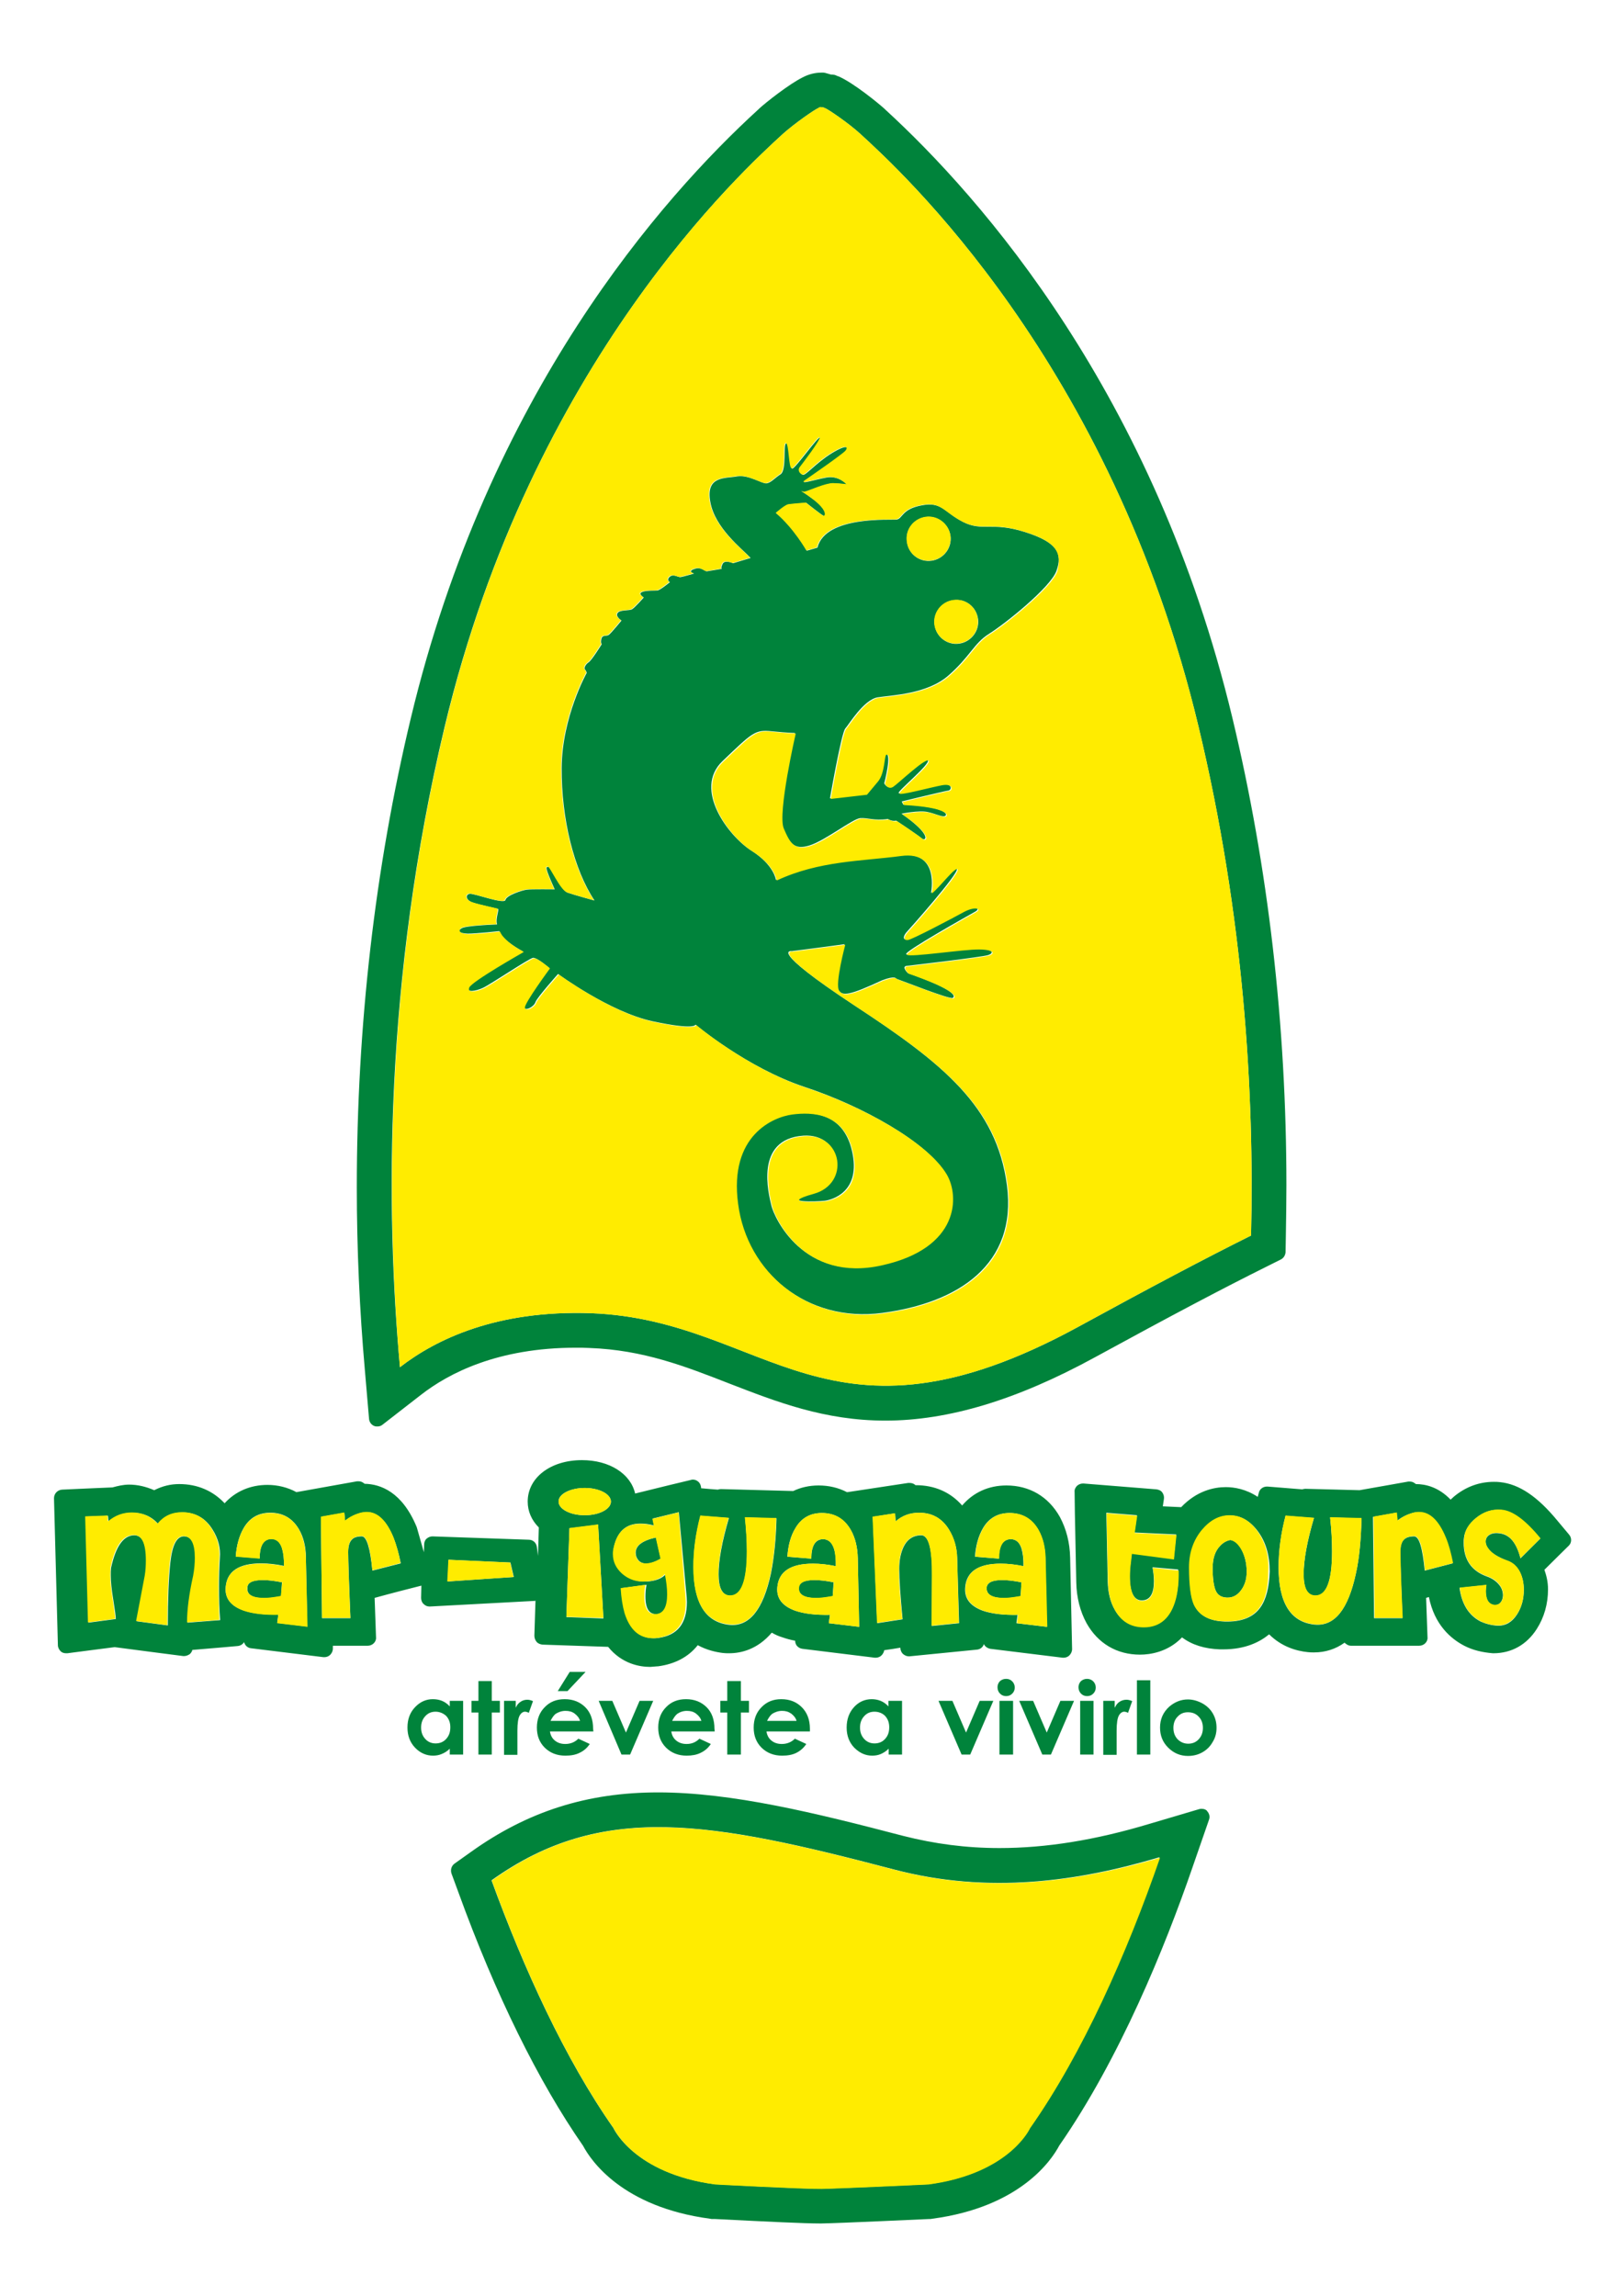 <?xml version="1.0" encoding="utf-8"?>
<!-- Generator: Adobe Illustrator 24.1.0, SVG Export Plug-In . SVG Version: 6.00 Build 0)  -->
<svg version="1.1" id="Capa_1" xmlns="http://www.w3.org/2000/svg" xmlns:xlink="http://www.w3.org/1999/xlink" x="0px" y="0px"
	 viewBox="0 0 583.5 825.1" style="enable-background:new 0 0 583.5 825.1;" xml:space="preserve">
<style type="text/css">
	.st0{fill:#00833B;}
	.st1{fill:#FFEC00;}
</style>
<path class="st0" d="M151.4,569.8l-0.1,4.4c0,0.8,0.3,1.7,0.9,2.2c0.6,0.6,1.3,0.9,2.1,0.9c0.1,0,0.1,0,0.2,0l37.3-2
	c0.2,0,0.4,0,0.6-0.1l-0.4,12.6c0,0.8,0.3,1.6,0.8,2.2c0.5,0.6,1.3,0.9,2.1,1l23.6,0.8c5,6.2,11.5,7.2,15,7.2c0.1,0,0.1,0,0.2,0
	l2.5-0.2c0.1,0,0.1,0,0.2,0c6.1-0.8,11-3.4,14.3-7.6c3.3,1.8,6.6,2.5,9,2.8c0.8,0.1,1.5,0.1,2.3,0.1c4.3,0,10.2-1.4,15.3-7.4
	c1.2,0.7,2.5,1.3,3.9,1.7c1.4,0.5,2.9,0.9,4.5,1.2c0,0.6,0.2,1.3,0.6,1.8c0.5,0.6,1.2,1,2,1.1l26,3.2c0.1,0,0.2,0,0.4,0
	c0.7,0,1.5-0.3,2-0.8c0.5-0.5,0.9-1.2,1-1.9c2.1-0.3,4.2-0.6,5.8-0.9c0,0.1,0,0.1,0,0.1c0,0.8,0.4,1.7,1,2.2c0.6,0.5,1.3,0.8,2,0.8
	c0.1,0,0.2,0,0.3,0l24.2-2.4c1.2-0.1,2.2-0.9,2.5-2c0.4,0.9,1.3,1.5,2.3,1.7l26,3.2c0.1,0,0.2,0,0.4,0c0.7,0,1.5-0.3,2-0.8
	c0.6-0.6,1-1.4,1-2.3l-0.7-32.8c-0.1-5.5-1.4-10.4-3.7-14.7c-4.1-7.3-10.9-11.3-19.2-11.3c-6.4,0-11.9,2.5-15.9,7.2
	c-4.2-4.8-9.9-7.3-16.7-7.3c0,0-0.1,0-0.1,0c-0.1-0.1-0.1-0.1-0.2-0.2c-0.5-0.4-1.2-0.6-1.9-0.6c-0.2,0-0.3,0-0.5,0l-21.8,3.3
	c-0.1,0-0.1,0-0.2,0c-3.1-1.6-6.5-2.4-10.2-2.4c-3.3,0-6.4,0.7-9.1,2c0,0-26-0.7-26-0.7c-0.4,0-0.7,0.1-1.1,0.2
	c-1.6-0.1-3.8-0.3-6-0.5l0-0.3c-0.1-0.9-0.5-1.7-1.2-2.2c-0.5-0.4-1.1-0.6-1.7-0.6c-0.2,0-0.5,0-0.7,0.1l-7.9,1.9l-12.2,3
	c-1.6-7.1-9.2-12-19.1-12c-11.3,0-19.5,6.3-19.5,14.9c0,3.5,1.4,6.7,4,9.3l-0.3,10.2l-0.4-3.2c-0.2-1.5-1.4-2.6-2.9-2.6
	c0,0-34.6-1.2-34.6-1.2c-0.8,0-1.5,0.3-2.1,0.8c-0.6,0.5-0.9,1.3-0.9,2.1l-0.1,2.8l-2.5-8.8c0-0.1-0.1-0.2-0.1-0.3
	c-5.2-12.6-13-15.4-18.7-15.5c-0.1-0.1-0.2-0.2-0.4-0.3c-0.5-0.4-1.1-0.6-1.8-0.6c-0.2,0-0.4,0-0.5,0c0,0-21.7,3.9-21.8,3.9
	c-3.1-1.7-6.7-2.6-10.4-2.6c-6.1,0-11.5,2.3-15.4,6.6c-4.2-4.5-9.8-6.9-16.3-6.9c-3.1,0-6,0.7-9,2.2c-3-1.3-6-2-9-2
	c-2.2,0-4.1,0.5-6,1c-3,0.1-18.1,0.8-18.1,0.8c-1.6,0.1-2.9,1.4-2.9,3.1l1.4,52.8c0,0.8,0.4,1.6,1,2.2c0.5,0.5,1.2,0.7,2,0.7
	c0.1,0,0.3,0,0.4,0c1.6-0.2,14.5-1.9,17-2.2c3.6,0.5,24.6,3.2,24.6,3.2c0.1,0,0.3,0,0.4,0c0.7,0,1.4-0.3,2-0.7
	c0.4-0.4,0.8-0.9,0.9-1.5c5.2-0.4,16.3-1.4,16.3-1.4c1-0.1,1.8-0.6,2.3-1.4c0.3,1.2,1.3,2.1,2.5,2.2l26,3.2c0.1,0,0.2,0,0.4,0
	c0.7,0,1.5-0.3,2-0.8c0.6-0.6,1-1.4,1-2.3l0-1h12.5c0.8,0,1.6-0.3,2.2-0.9c0.6-0.6,0.9-1.4,0.8-2.2c0,0-0.3-8.8-0.5-14.1
	C138.9,573,148.9,570.4,151.4,569.8z M346.8,570.3c0.5-5.6,4.8-8.4,12.7-8.4c2.6,0,5.3,0.3,8.2,0.9c0.1-2.6-0.2-4.7-0.7-6.4
	c-0.7-2.2-2-3.3-3.9-3.3c-2.8,0.1-4.2,2.4-4.2,7l-8.6-0.7c0.3-4.1,1.3-7.5,2.8-10.1c2.1-3.7,5.3-5.6,9.6-5.6c4.6,0,8.1,2.1,10.4,6.1
	c1.6,2.8,2.4,6.2,2.5,10.1l0.5,24.7l-10.9-1.3l0.4-3c-5.1,0.1-9.3-0.4-12.5-1.5C348.5,577.1,346.4,574.3,346.8,570.3z M321.6,543.8
	l0.2,2.9c2.4-2.1,5.2-3.1,8.4-3.1c4.7,0,8.3,2,10.8,6.1c1.8,3,2.8,6.4,2.9,10c0.1,3.2,0.3,11.1,0.7,23.6l-9.8,1l0.1-18
	c0.1-9.8-1.3-14.7-4-14.6c-3.1,0.1-5.3,1.7-6.6,5c-0.8,2-1.2,4.3-1.2,7.1c0,3.7,0.4,9.8,1.2,18.1l-9.1,1.4l-1.6-38.2L321.6,543.8z
	 M279.3,570.3c0.5-5.6,4.8-8.4,12.8-8.4c2.6,0,5.3,0.3,8.2,0.9c0.1-2.6-0.1-4.7-0.7-6.4c-0.7-2.2-2.1-3.3-3.9-3.3
	c-2.8,0.1-4.2,2.4-4.2,7l-8.6-0.7c0.3-4.1,1.2-7.5,2.8-10.1c2.1-3.7,5.3-5.6,9.6-5.6c4.6,0,8.1,2.1,10.4,6.1
	c1.6,2.8,2.4,6.2,2.5,10.1l0.5,24.7l-10.9-1.3l0.4-3c-5.1,0.1-9.3-0.4-12.5-1.5C281,577.1,278.9,574.3,279.3,570.3z M251.7,544.7
	l10.2,0.8c-2.5,8.5-3.7,15.2-3.7,20.2c0,5.1,1.4,7.6,4.1,7.7c4.1,0.1,6.1-5.2,6.1-15.9c0-3.7-0.3-7.8-0.7-12.2l11.3,0.3
	c-0.2,7.7-0.9,14.3-2,19.8c-2.8,13.1-7.8,19.2-14.9,18.5c-8.6-0.9-12.9-7.8-12.9-20.6C249.1,557.3,250,551.2,251.7,544.7z
	 M203.5,581.1l1.1-31.9l10.3-1.3l1.9,33.7L203.5,581.1z M220.4,556.9c1.1-6.3,4.3-9.4,9.7-9.4c1.6,0,3.2,0.2,4.9,0.7l-0.5-2.5
	l9.4-2.3l2.7,29.2c0.1,1.1,0.2,2.1,0.2,3.1c0,7.7-3.4,12-10.3,12.9c-0.6,0.1-1.1,0.1-1.6,0.1c-4.8,0-8.2-3-10.1-9
	c-0.8-2.5-1.3-5.5-1.4-9l8.9-1.2c-0.3,1.4-0.4,2.8-0.4,4.2c0,4.6,1.5,6.6,4.4,6.3c2.5-0.3,3.8-2.7,3.8-7.1c0-2.2-0.3-4.6-0.8-7.1
	l0-0.2c-1.4,1.6-3.6,2.5-6.7,2.7c-3.4,0.2-6.3-0.7-8.7-2.8c-2.2-2-3.3-4.4-3.3-7.1C220.3,557.9,220.4,557.4,220.4,556.9z
	 M210.1,534.7c5.2,0,9.4,2.2,9.4,4.9c0,2.7-4.2,4.9-9.4,4.9c-5.2,0-9.4-2.2-9.4-4.9C200.6,536.9,204.9,534.7,210.1,534.7z
	 M161.2,560.5l22.2,1l1.2,5.2l-23.7,1.6L161.2,560.5z M67.4,583.1c0-4.4,0.7-10,2.2-16.8c0.4-2.2,0.6-4.3,0.6-6.4
	c0-5.2-1.4-7.8-4.1-7.8c-2.6,0-4.2,3.1-4.9,9.4c-0.6,5.7-0.9,13.2-0.9,22.6l-11.2-1.5l3.1-16.3c0.3-1.8,0.4-3.7,0.4-5.5
	c0-6.1-1.5-9.1-4.4-9.1c-3.9,0.1-6.6,4-8.3,11.7c-0.1,0.9-0.1,1.8-0.1,2.7c0,2.3,0.3,5.2,0.9,8.8c0.6,3.7,0.9,6,0.9,6.9l-9.8,1.3
	l-1-38.1l8-0.3l0.2,2.1c2.4-2.2,5.3-3.2,8.6-3.2c3.7,0,6.8,1.3,9.2,4c2.2-2.8,5.1-4.1,8.8-4.1c4.7,0,8.3,2.1,10.8,6.2
	c2,3.2,2.9,6.6,2.6,10.1c-0.2,3.2-0.3,6.6-0.3,10.3c0,4.3,0.1,8.3,0.4,12.1L67.4,583.1z M99.6,583.2l0.4-3
	c-5.1,0.1-9.3-0.4-12.5-1.5c-4.7-1.6-6.8-4.5-6.4-8.5c0.5-5.6,4.8-8.4,12.7-8.4c2.6,0,5.3,0.3,8.2,0.9c0.1-2.6-0.2-4.7-0.7-6.4
	c-0.7-2.2-2-3.3-3.8-3.3c-2.8,0.1-4.2,2.4-4.2,7l-8.6-0.7c0.3-4.1,1.3-7.5,2.8-10.1c2.1-3.7,5.3-5.6,9.6-5.6c4.7,0,8.1,2.1,10.4,6.1
	c1.6,2.8,2.4,6.2,2.4,10.1l0.5,24.7L99.6,583.2z M133.8,564.4c-0.8-8.2-2.1-12.3-3.8-12.3c-1.7,0-3,0.4-3.7,1.3
	c-0.8,0.9-1.2,2.4-1.2,4.4c0,2.9,0.3,10.9,0.8,23.7h-10.2l-0.4-36.4l8.4-1.5l0.3,2.9c1.5-1.3,3.4-2.2,5.5-2.8
	c0.8-0.2,1.5-0.3,2.3-0.3c3.9,0,7.1,3.1,9.6,9.2c1,2.6,1.9,5.7,2.6,9.2L133.8,564.4z M228.6,559.3c-0.1-0.4-0.2-0.9-0.2-1.3
	c0-2.6,2.4-4.4,7.3-5.5l1.7,7.6c-2,1.2-3.7,1.8-5.3,1.8C230.3,561.8,229.2,560.9,228.6,559.3z M94.4,567.8c2.1,0,4.3,0.3,6.9,0.8
	l-0.3,5c-2.2,0.4-4.2,0.7-6,0.7c-4.2,0-6.3-1.2-6.1-3.6C88.8,568.7,90.7,567.8,94.4,567.8z M168.1,335.5c3.1,0,11.3-0.9,11.3-0.9
	s0.6,3,8.5,7.3c0,0-18.9,10.7-19.6,12.8c-0.8,2.1,2.6,1.5,5.2,0.3c2.5-1.1,16.6-10.6,18-10.8c1.4-0.2,5.8,3.6,5.8,3.6
	s-9.2,12.5-9,14.1c0.2,1.6,3.5,0,4.1-1.8c0.6-1.7,8.1-10.1,8.1-10.1s18.6,13.7,34,17c15.4,3.3,15.4,1.2,15.4,1.2
	s18.4,15.5,39.2,22.4c20.9,6.9,44.1,19.9,50.8,31.3c4.5,7.7,4.7,26.4-23.3,32.6c-28.1,6.3-38.4-17.1-39.4-21.1
	c-1-4.2-6.3-24.1,11.5-25.3c13.9-0.9,16.4,17.1,3.4,20.7c-13,3.6,1.7,3,4.2,2.7c2.5-0.3,13.3-3.1,9.8-18
	c-3.2-13.9-14.7-14.1-21.7-13.2c-6.9,0.9-22.8,7.5-19.5,32.1c3.2,24.7,25,43,52.1,39.4c27.2-3.6,48.5-17.3,44.8-45.8
	c-3.7-28.4-23.1-43.9-54.8-64.7c-31.7-20.9-22.5-19.5-22.5-19.5s13.3-1.7,18.9-2.5c0,0-3.8,14.2-2.2,16.5c1.6,2.3,4.2,1.8,15.7-3.5
	c4.9-1.9,5.1-0.6,5.1-0.6c2.1,0.7,19.2,7.5,20.3,6.9c1.1-0.6,0.8-3-16.1-8.9c0,0-2.4-2.3-0.5-2.6c1.8-0.2,27.4-3.2,29.4-3.9
	c2-0.7,2-2.1-3.5-2.2c-5.6-0.1-25,2.9-26,1.9c-0.9-0.9,22.5-14,24.8-15.3c2.3-1.3-0.5-2.2-4.5,0c-4,2.2-18.4,9.8-20,10
	c-1.6,0.2-1.4-1.2-0.2-2.6c1.3-1.4,18.8-21.1,18.1-22.7c-0.6-1.5-6.3,6.2-9.3,8.6c0,0,3.3-15.4-11-13.5c-14.3,1.9-29.5,1.7-44.7,8.8
	c0,0-0.7-5.4-8.8-10.5c-8.1-5.1-21.1-22-10.4-32.2c10.7-10.2,11.6-11.4,17.8-10.7c6.2,0.6,8.2,0.6,8.2,0.6s-6.6,28.7-4.3,34.1
	c2.3,5.4,3.9,8.1,9.6,6.3c5.7-1.8,15.5-9.6,18.2-9.8c2.6-0.2,5,1,9.9,0.3c1.6,1,3,0.6,3,0.6s7.7,5.1,9.2,6.4
	c1.6,1.2,3.7-1.3-7.3-8.9c0,0,6.4-1.3,9.4-0.6c2.9,0.6,5.4,2,6.3,1.4c1-0.5,0.2-3.3-15.1-4.1c-0.5-1.1-0.5-1.1-0.5-1.1
	s15.3-3.7,16.7-3.9c1.4-0.2,1.6-2.9-2.6-2.1c-4.2,0.8-14.5,3.6-15.2,3c-0.7-0.5,11.3-10.3,10.5-11.8c-0.8-1.5-10.8,8-12.7,9.3
	c-1.9,1.3-3-1-3-1s2.9-11,0.5-10.5c-0.8,0.1-0.5,6.6-3,9.6c-2.5,3-4,4.8-4,4.8l-13,1.5c0,0,4.1-23.5,5.5-25.1
	c1.4-1.6,6.6-10.3,11.6-11.2c5-0.8,17.7-1.1,25.4-7.8c7.8-6.8,9.2-11.6,14.6-15c5.5-3.4,22.2-16.7,24.3-22.7
	c2.1-6,0.7-10.1-11.3-13.9c-12-3.8-15.2-0.1-22.2-3.6c-7-3.6-7.7-7.4-14.9-6c-7.2,1.3-6.9,4.8-9,5.1c-2,0.3-25.6-1.5-28.5,10.1
	l-3.8,1.1c0,0-4.5-8-11-13.5c0,0,3.3-2.9,4.5-3.1c1.2-0.2,6.3-0.6,6.3-0.6s5.5,4.4,6.3,4.7c0.8,0.3,1.6-2-4.1-6.2
	c-5.7-4.2-4-2.1-2.4-2.5c1.6-0.4,7.2-3,10-3c2.9,0.1,4.8,0.4,4.8,0.4s-2.9-3.3-7.3-2.5c-4.4,0.8-9.5,2.5-7.8,1.2
	c1.7-1.2,13.9-9.6,14.8-10.8c0.9-1.1,0.7-2.7-5.2,0.9c-5.8,3.6-9.4,8.2-10.4,7.7c-1.1-0.5-1.6-1.7-0.9-2.6c0.7-0.9,7.7-10,7.2-10.8
	c-0.5-0.8-8.8,11-10,11.2c-1.2,0.2-1-9.3-2.2-9.1c-1.2,0.1,0.2,9.6-2,11.1c-2.3,1.5-3.5,3.1-5.1,3.3c-1.6,0.2-6.4-3.2-10.6-2.5
	c-4.2,0.8-11.3-0.3-9.6,9.1c1.6,9.4,11.4,16.9,14.5,20.2l-6.3,1.9c0,0-3.1-1.4-3.8,0.3c-0.8,1.7-0.2,1.7-0.2,1.7s-4.6,0.8-5.4,0.9
	c-0.8,0.1-2.1-1.8-4.6-0.8c-2.6,0.9,0,1.6,0,1.6s-4.1,1.2-4.9,1.3c-0.8,0.1-2.6-1.3-3.9-0.1c-1.3,1.2,0.1,1.9,0.1,1.9
	s-3.5,2.9-4.5,3c-1,0.1-4.3-0.1-5.6,0.6c-1.4,0.6,0.7,1.9,0.7,1.9s-3.2,3.7-4.3,4.3c-1.2,0.5-4.3,0.1-5.1,1.3
	c-0.9,1.2,1.4,2.7,1.4,2.7s-3.6,4.4-4.5,5.1c-0.9,0.7-2.3-0.1-2.7,1.4c-0.4,1.5,0.1,2,0.1,2s-3.6,5.8-4.7,6.5
	c-1.1,0.7-1.8,2.1-1.3,2.6c0.5,0.6,0.6,1.2,0.6,1.2s-8.9,15.9-9,34.2c-0.1,18.2,4.4,36.5,11.8,47.6c0,0-7-1.9-9.6-2.8
	c-2.6-0.9-6.2-9.4-7-9.3c-0.8,0.1-1.5-0.4,2.3,8.1c0,0-8.4-0.1-10,0.1c-1.6,0.2-7.3,2-7.7,3.7c-0.4,1.7-11.2-2.4-12.8-2.2
	c-1.6,0.2-1.6,2.2,1,3.1c2.6,0.9,8.5,2.1,9.1,2.3c0.6,0.1-1,3.6-0.3,5.6c0,0-12,0.4-12.9,1.5C164.2,334.5,165,335.4,168.1,335.5z
	 M351.4,222.4c0.6,4.3-2.5,8.3-6.8,8.9c-4.3,0.6-8.3-2.5-8.8-6.8c-0.6-4.3,2.5-8.3,6.8-8.8C346.9,215,350.8,218.1,351.4,222.4z
	 M332.6,185.8c4.3-0.6,8.3,2.5,8.9,6.8c0.6,4.3-2.5,8.3-6.8,8.9c-4.3,0.6-8.3-2.4-8.8-6.8C325.2,190.3,328.3,186.4,332.6,185.8z
	 M287,570.6c0.1-1.9,2-2.8,5.6-2.8c2.1,0,4.4,0.3,6.9,0.8l-0.3,5c-2.2,0.4-4.2,0.7-6,0.7C288.9,574.2,286.9,573,287,570.6z
	 M132.6,509.9c0.1,1.1,0.8,2.1,1.8,2.5c0.4,0.2,0.8,0.2,1.2,0.2c0.7,0,1.3-0.2,1.8-0.6l13.9-10.8c9.9-7.7,27.5-16.9,55.6-16.9
	c1.6,0,3.3,0,4.9,0.1c19.4,0.7,34.4,6.6,50.3,12.8c16.8,6.5,34.1,13.3,56,13.3c22.6,0,47.2-7.4,75.2-22.7c28-15.3,47-25.3,61.7-32.6
	l5.2-2.6c1-0.5,1.6-1.5,1.7-2.6l0.1-5.8c0.1-6.3,0.2-12.4,0.2-18.3c0-57.5-6.5-114-19.4-167.9C414.9,141.6,352.6,71,318,39.3
	c0,0-0.3-0.3-0.3-0.3c-2-1.8-11-9.2-16.3-11.5c-0.1-0.1-0.3-0.1-0.4-0.1c-0.1-0.1-0.3-0.2-0.4-0.2c-0.2-0.1-0.5-0.2-0.7-0.3l-0.2,0
	c-0.3-0.1-0.5-0.1-0.8-0.1c-0.1,0-0.2,0-0.3,0c-1.1-0.3-2.1-0.6-2.1-0.6c-0.2,0-0.4-0.1-0.6-0.1c-0.3,0-0.5,0-0.8,0
	c-2.3,0-4.6,0.6-6.7,1.7c-5,2.5-13.2,9-15.6,11.2l-0.3,0.3C237.8,71,175.5,141.5,147.6,258.1c-12.9,53.9-19.4,110.6-19.4,168.6
	c0,22.1,1,44.2,2.9,65.7L132.6,509.9z M159.8,261C191.2,129.8,267.5,60.8,281.2,48.2c4.1-3.7,11.7-9,12.9-9.4c0,0,0.3-0.4,1-0.3
	c0.6,0,1.2,0.3,1.2,0.3c1.2,0.4,8.8,5.6,12.9,9.4c13.7,12.6,90,81.6,121.4,212.8c16.4,68.4,20.1,131.8,18.9,183
	c-16.3,8.1-36.5,18.8-62.1,32.8c-90.2,49.2-111.7-2.5-175-4.9c-34-1.2-55.8,9.4-68.7,19.4C138.6,435.1,137.9,352.6,159.8,261z
	 M354.5,570.6c0.1-1.9,2-2.8,5.6-2.8c2,0,4.4,0.3,6.9,0.8l-0.3,5c-2.2,0.4-4.2,0.7-6,0.7C356.4,574.2,354.4,573,354.5,570.6z
	 M563.8,551.5l-4.1-4.9c-7.3-8.9-13.9-13.3-20.8-14c-0.7-0.1-1.5-0.1-2.2-0.1c-5.2,0-10.1,1.8-14.3,5.3c-0.4,0.4-0.8,0.7-1.2,1.1
	c-4.3-4.5-9-5.6-12.5-5.6c-0.1-0.1-0.2-0.2-0.4-0.3c-0.5-0.4-1.1-0.6-1.8-0.6c-0.2,0-0.4,0-0.5,0l-7.3,1.3l-10.2,1.8
	c0,0-19.5-0.5-19.5-0.5c-0.4,0-0.7,0.1-1.1,0.2c-4-0.3-12.5-1-12.5-1c-0.1,0-0.2,0-0.2,0c-1.4,0-2.6,0.9-2.9,2.2l-0.4,1.5
	c-4.2-2.8-8.4-3.5-11.5-3.5c-4.2,0-10.4,1.3-16,7.2l-6.6-0.3l0.4-2.7c0.1-0.8-0.1-1.6-0.6-2.3s-1.3-1-2.1-1.1l-26.2-2.1
	c-0.1,0-0.2,0-0.2,0c-0.8,0-1.5,0.3-2.1,0.8c-0.6,0.6-1,1.4-0.9,2.2l0.1,7.8l0.5,24.7c0.1,5.5,1.4,10.5,3.7,14.7
	c4.1,7.3,10.9,11.3,19.2,11.3c3.6,0,10-0.9,15.1-6.2c3.6,2.7,8.1,4.1,13.6,4.3c0.4,0,0.8,0,1.2,0c7.9,0,13.1-2.6,16.5-5.4
	c4.5,4.5,9.9,6,13.9,6.4c0.8,0.1,1.5,0.1,2.2,0.1c4.1,0,7.8-1.2,11-3.5c0.6,0.6,1.4,1.1,2.3,1.1h24.5c0.8,0,1.6-0.3,2.2-0.9
	c0.6-0.6,0.9-1.4,0.8-2.2c0,0-0.3-8.8-0.5-14.1c0.3-0.1,0.6-0.2,1-0.3c2,10,7.9,15,12.7,17.5c3.1,1.6,6.5,2.4,10.3,2.7
	c0.1,0,0.2,0,0.2,0c6.5,0,12-3.1,15.6-8.8c2.6-4.1,4-8.9,4-14.2c0-2.7-0.6-5-1.3-7c3-3,8.8-8.7,8.8-8.7
	C564.7,554.4,564.8,552.7,563.8,551.5z M422.4,574.4c-1.8,6.8-5.7,10.2-11.5,10.2c-4.7,0-8.1-2.1-10.4-6.2
	c-1.6-2.8-2.4-6.2-2.5-10.1l-0.5-24.7l11,0.9l-0.9,6.2l15,0.7l-0.9,8.8l-15.1-2l-0.4,3.5c-0.2,1.5-0.3,3-0.3,4.6
	c0,5.9,1.5,8.9,4.5,8.8c2.8-0.1,4.2-2.4,4.2-6.9c0-1.6-0.2-3.3-0.5-5l9.2,0.8C423.5,568.2,423.2,571.6,422.4,574.4z M452.8,577.7
	c-2.5,3.5-6.8,5.2-12.8,5c-5.5-0.2-9.2-2.2-10.9-6c-1.2-2.5-1.7-7-1.7-13.4c0-5.2,1.5-9.6,4.5-13.3c2.9-3.6,6.2-5.4,10.1-5.4
	c3.8,0,7.1,1.9,9.9,5.6c2.9,3.9,4.3,8.7,4.3,14.5C456,570.5,454.9,574.8,452.8,577.7z M487.2,565.3c-2.8,13.1-7.7,19.2-14.9,18.5
	c-8.6-0.9-12.9-7.8-12.9-20.6c0-5.9,0.8-12,2.5-18.5l10.2,0.8c-2.5,8.5-3.7,15.2-3.7,20.2c0,5.1,1.3,7.6,4.1,7.7
	c4.1,0.1,6.1-5.2,6.1-15.9c0-3.7-0.2-7.8-0.7-12.2l11.3,0.3C489,553.3,488.4,559.9,487.2,565.3z M511.9,564.4
	c-0.8-8.2-2-12.3-3.8-12.3c-1.7,0-3,0.4-3.8,1.3c-0.8,0.9-1.2,2.4-1.2,4.4c0,2.9,0.3,10.9,0.8,23.7h-10.2l-0.4-36.4l8.4-1.5l0.3,2.9
	c1.6-1.3,3.4-2.2,5.5-2.8c0.7-0.2,1.5-0.3,2.2-0.3c3.9,0,7.1,3.1,9.6,9.2c1,2.6,1.9,5.7,2.6,9.2L511.9,564.4z M546.3,560
	c-1.4-5.6-3.9-8.6-7.6-9c-1.5-0.2-2.7,0-3.6,0.6c-0.9,0.6-1.3,1.4-1.3,2.4c0,1.2,0.6,2.3,1.8,3.5c1.4,1.3,3.5,2.4,6.1,3.4
	c1.9,0.7,3.3,2,4.4,4c0.9,1.8,1.4,4,1.4,6.4c0,3.3-0.8,6.3-2.4,8.8c-1.8,2.8-4,4.1-6.8,4.1c-2.4-0.1-4.5-0.7-6.3-1.5
	c-4.3-2.2-6.8-6.3-7.6-12.1l9.6-1c-0.1,0.8-0.2,1.6-0.2,2.2c0,3.1,1.1,4.8,3.2,5c0.9,0,1.6-0.3,2.2-1c0.5-0.7,0.8-1.5,0.8-2.5
	c0-1.3-0.4-2.6-1.3-3.7c-1-1.3-2.5-2.4-4.5-3.1c-5.5-2-8.3-6-8.3-12.1c0-0.6,0-1.2,0.1-1.8c0.3-2.5,1.7-4.9,4.2-7
	c2.8-2.3,5.9-3.3,9.2-3c4,0.4,8.7,3.8,14,10.3L546.3,560z M447.9,563.6c0.2,3.1-0.4,5.6-1.8,7.6c-1.4,2-3.1,3-5.3,2.9
	c-2-0.1-3.3-0.9-4-2.5c-0.7-1.6-1.1-4.3-1.1-8.1c0-3.5,0.9-6.2,2.7-8c1-1.1,2.2-1.8,3.6-2.1c1.2,0.1,2.5,0.9,3.7,2.7
	C446.9,558.2,447.7,560.6,447.9,563.6z M431.8,650c-0.3,0-0.6,0-0.9,0.1l-17.9,5.3c-19.6,5.9-37.3,8.7-53.9,8.7
	c-12,0-23.3-1.5-34.7-4.4c-31.3-8.2-61.5-15.6-87.9-15.6c-25.5,0-46.9,6.8-67.3,21.4l-5.9,4.2c-1.1,0.8-1.5,2.2-1.1,3.5l2.5,6.8
	c13.3,36.7,28.8,68.1,44.8,91.1c2.8,5.3,14.1,22,45.6,26.2c0,0,0.5,0.1,0.5,0.1l0.4,0l0.8,0c19.6,1,32.5,1.6,37.5,1.6
	c0.3,0,0.6,0,0.9,0c6.6-0.1,38.4-1.6,38.8-1.6l0.4,0c0.1,0,0.6-0.1,0.6-0.1c31.5-4.2,42.8-21,45.6-26.3c21.8-31.4,38-71.4,47.7-99.5
	l6.1-17.6c0.4-1.1,0.1-2.2-0.7-3.1C433.4,650.3,432.6,650,431.8,650z M370,764.7c0,0-7.3,16.3-36.5,20.2c0,0-31.9,1.5-38.4,1.6
	c-6.5,0.1-38.2-1.6-38.2-1.6c-29.2-3.9-36.5-20.2-36.5-20.2c-17.4-24.8-32.2-57.2-43.8-89c39.7-28.4,78.7-21.2,144.6-3.9
	c34.2,9,66.5,4.2,95.4-4.4C404.7,701.9,388.9,737.8,370,764.7z M161.6,611.2h4.8v19.3h-4.8v-2.1c-0.9,0.9-1.9,1.5-2.9,1.9
	c-0.9,0.4-2,0.6-3.1,0.6c-2.5,0-4.7-1-6.5-2.9c-1.8-1.9-2.7-4.3-2.7-7.2c0-3,0.9-5.4,2.7-7.3c1.8-1.9,3.9-2.9,6.4-2.9
	c1.2,0,2.3,0.2,3.3,0.6c1,0.4,2,1.1,2.8,2V611.2z M156.5,615.1c-1.5,0-2.7,0.5-3.7,1.6c-1,1.1-1.5,2.4-1.5,4.1c0,1.7,0.5,3,1.5,4.1
	c1,1.1,2.3,1.6,3.7,1.6c1.5,0,2.8-0.5,3.8-1.6c1-1.1,1.5-2.4,1.5-4.2c0-1.7-0.5-3-1.5-4.1C159.3,615.7,158,615.1,156.5,615.1z
	 M171.9,604.1h4.8v7.1h2.9v4.2h-2.9v15.1h-4.8v-15.1h-2.5v-4.2h2.5V604.1z M181.1,611.2h4.2v2.5c0.4-1,1-1.7,1.8-2.2
	c0.7-0.5,1.6-0.7,2.4-0.7c0.6,0,1.3,0.2,2,0.5l-1.5,4.2c-0.6-0.3-1-0.4-1.4-0.4c-0.7,0-1.4,0.5-1.9,1.4c-0.5,0.9-0.8,2.7-0.8,5.4
	v0.9v7.8h-4.8V611.2z M213.2,622.2h-15.6c0.2,1.4,0.8,2.5,1.8,3.3c1,0.8,2.2,1.2,3.7,1.2c1.8,0,3.4-0.6,4.7-1.9l4.1,1.9
	c-1,1.5-2.2,2.5-3.7,3.2c-1.4,0.7-3.1,1-5.1,1c-3,0-5.5-1-7.4-2.9c-1.9-1.9-2.8-4.3-2.8-7.2c0-2.9,0.9-5.4,2.8-7.3
	c1.9-2,4.3-2.9,7.2-2.9c3,0,5.5,1,7.4,2.9c1.9,1.9,2.8,4.5,2.8,7.7L213.2,622.2z M208.4,618.4c-0.3-1.1-1-1.9-1.9-2.6
	c-0.9-0.7-2-1-3.3-1c-1.3,0-2.5,0.4-3.6,1.1c-0.6,0.5-1.2,1.3-1.8,2.5H208.4z M215.1,611.2h4.9l4.9,11.4l4.9-11.4h4.9l-8.3,19.3
	h-3.1L215.1,611.2z M256.8,622.2h-15.6c0.2,1.4,0.8,2.5,1.8,3.3c1,0.8,2.2,1.2,3.7,1.2c1.8,0,3.3-0.6,4.6-1.9l4.1,1.9
	c-1,1.5-2.2,2.5-3.7,3.2c-1.4,0.7-3.1,1-5,1c-3,0-5.5-1-7.4-2.9c-1.9-1.9-2.8-4.3-2.8-7.2c0-2.9,0.9-5.4,2.8-7.3
	c1.9-2,4.3-2.9,7.2-2.9c3,0,5.5,1,7.4,2.9c1.9,1.9,2.8,4.5,2.8,7.7L256.8,622.2z M252,618.4c-0.3-1.1-1-1.9-1.9-2.6
	c-0.9-0.7-2-1-3.3-1c-1.3,0-2.5,0.4-3.5,1.1c-0.6,0.5-1.2,1.3-1.8,2.5H252z M204.7,600.8h5.7l-6.5,6.9h-3.5L204.7,600.8z
	 M261.3,604.1h4.9v7.1h2.9v4.2h-2.9v15.1h-4.9v-15.1h-2.5v-4.2h2.5V604.1z M291,622.2h-15.6c0.2,1.4,0.8,2.5,1.8,3.3
	c1,0.8,2.2,1.2,3.7,1.2c1.8,0,3.4-0.6,4.7-1.9l4.1,1.9c-1,1.5-2.2,2.5-3.6,3.2c-1.4,0.7-3.1,1-5.1,1c-3,0-5.5-1-7.4-2.9
	c-1.9-1.9-2.8-4.3-2.8-7.2c0-2.9,0.9-5.4,2.8-7.3c1.9-2,4.3-2.9,7.1-2.9c3.1,0,5.5,1,7.4,2.9c1.9,1.9,2.9,4.5,2.9,7.7L291,622.2z
	 M286.2,618.4c-0.3-1.1-1-1.9-1.9-2.6c-1-0.7-2-1-3.3-1c-1.3,0-2.5,0.4-3.6,1.1c-0.6,0.5-1.2,1.3-1.8,2.5H286.2z M319.3,611.2h4.8
	v19.3h-4.8v-2.1c-0.9,0.9-1.9,1.5-2.8,1.9c-0.9,0.4-2,0.6-3.1,0.6c-2.5,0-4.6-1-6.5-2.9c-1.8-1.9-2.7-4.3-2.7-7.2
	c0-3,0.9-5.4,2.6-7.3c1.7-1.9,3.9-2.9,6.4-2.9c1.1,0,2.2,0.2,3.2,0.6c1,0.4,2,1.1,2.8,2V611.2z M314.2,615.1c-1.5,0-2.7,0.5-3.7,1.6
	c-1,1.1-1.5,2.4-1.5,4.1c0,1.7,0.5,3,1.5,4.1c1,1.1,2.3,1.6,3.7,1.6c1.5,0,2.8-0.5,3.8-1.6c1-1.1,1.5-2.4,1.5-4.2
	c0-1.7-0.5-3-1.5-4.1C317.1,615.7,315.8,615.1,314.2,615.1z M337.2,611.2h5l4.9,11.4l4.9-11.4h4.9l-8.3,19.3h-3.1L337.2,611.2z
	 M361.5,603.3c0.9,0,1.6,0.3,2.2,0.9c0.6,0.6,0.9,1.4,0.9,2.2c0,0.9-0.3,1.6-0.9,2.2c-0.6,0.6-1.3,0.9-2.2,0.9
	c-0.9,0-1.6-0.3-2.2-0.9c-0.6-0.6-0.9-1.4-0.9-2.3c0-0.8,0.3-1.6,0.9-2.2C359.9,603.6,360.6,603.3,361.5,603.3z M359.1,611.2h4.9
	v19.3h-4.9V611.2z M366.2,611.2h5l4.9,11.4l4.9-11.4h4.9l-8.3,19.3h-3.1L366.2,611.2z M390.6,603.3c0.8,0,1.6,0.3,2.2,0.9
	c0.6,0.6,0.9,1.4,0.9,2.2c0,0.9-0.3,1.6-0.9,2.2c-0.6,0.6-1.3,0.9-2.2,0.9c-0.9,0-1.6-0.3-2.2-0.9c-0.6-0.6-0.9-1.4-0.9-2.3
	c0-0.8,0.3-1.6,0.9-2.2C389,603.6,389.7,603.3,390.6,603.3z M388.1,611.2h4.8v19.3h-4.8V611.2z M396.3,611.2h4.2v2.5
	c0.5-1,1-1.7,1.8-2.2c0.8-0.5,1.6-0.7,2.5-0.7c0.6,0,1.3,0.2,2,0.5l-1.5,4.2c-0.6-0.3-1-0.4-1.4-0.4c-0.7,0-1.4,0.5-1.9,1.4
	c-0.5,0.9-0.8,2.7-0.8,5.4v0.9v7.8h-4.8V611.2z M408.5,603.8h4.8v26.7h-4.8V603.8z M426.8,610.7c1.8,0,3.5,0.5,5.2,1.4
	c1.6,0.9,2.9,2.1,3.8,3.7c0.9,1.6,1.3,3.2,1.3,5.1c0,1.8-0.4,3.5-1.4,5.1c-0.9,1.6-2.1,2.8-3.7,3.7c-1.6,0.9-3.3,1.3-5.2,1.3
	c-2.7,0-5.1-1-7.1-3c-2-2-2.9-4.4-2.9-7.2c0-3,1.1-5.5,3.3-7.5C422.1,611.6,424.3,610.7,426.8,610.7z M426.8,615.3
	c-1.5,0-2.7,0.5-3.7,1.6c-1,1-1.5,2.4-1.5,4c0,1.7,0.5,3,1.5,4.1c1,1,2.3,1.6,3.8,1.6c1.5,0,2.8-0.5,3.8-1.6c1-1.1,1.5-2.4,1.5-4.1
	c0-1.6-0.5-3-1.5-4C429.7,615.8,428.4,615.3,426.8,615.3z"/>
<path class="st1" d="M334.6,201.4c-4.3,0.6-8.3-2.4-8.8-6.8c-0.6-4.4,2.5-8.3,6.8-8.9c4.3-0.6,8.3,2.5,8.9,6.8
	C342,196.9,339,200.9,334.6,201.4z M342.5,215.6c-4.3,0.6-7.3,4.5-6.8,8.8c0.6,4.3,4.5,7.4,8.8,6.8c4.4-0.6,7.4-4.5,6.8-8.9
	C350.8,218.1,346.9,215,342.5,215.6z M430.6,261c16.4,68.4,20.1,131.8,18.9,183c-16.3,8.1-36.5,18.8-62.1,32.8
	c-90.2,49.2-111.7-2.5-175-4.9c-34-1.2-55.8,9.4-68.7,19.4c-4.9-56.2-5.7-138.7,16.2-230.3C191.2,129.8,267.5,60.8,281.2,48.2
	c4.1-3.7,11.7-9,12.9-9.4c0,0,0.3-0.4,1-0.3c0.6,0,1.2,0.3,1.2,0.3c1.2,0.4,8.8,5.6,12.9,9.4C322.9,60.8,399.2,129.8,430.6,261z
	 M368.1,191.1c-12-3.8-15.2-0.1-22.2-3.6c-7-3.6-7.7-7.4-14.9-6c-7.2,1.3-6.9,4.8-9,5.1c-2,0.3-25.6-1.5-28.5,10.1l-3.8,1.1
	c0,0-4.5-8-11-13.5c0,0,3.3-2.9,4.5-3.1c1.2-0.2,6.3-0.6,6.3-0.6s5.5,4.4,6.3,4.7c0.8,0.3,1.6-2-4.1-6.2c-5.7-4.2-4-2.1-2.4-2.5
	c1.6-0.4,7.2-3,10-3c2.9,0.1,4.8,0.4,4.8,0.4s-2.9-3.3-7.3-2.5c-4.4,0.8-9.5,2.5-7.8,1.2c1.7-1.2,13.9-9.6,14.8-10.8
	c0.9-1.1,0.7-2.7-5.2,0.9c-5.8,3.6-9.4,8.2-10.4,7.7c-1.1-0.5-1.6-1.7-0.9-2.6c0.7-0.9,7.7-10,7.2-10.8c-0.5-0.8-8.8,11-10,11.2
	c-1.2,0.2-1-9.3-2.2-9.1c-1.2,0.1,0.2,9.6-2,11.1c-2.3,1.5-3.5,3.1-5.1,3.3c-1.6,0.2-6.4-3.2-10.6-2.5c-4.2,0.8-11.3-0.3-9.6,9.1
	c1.6,9.4,11.4,16.9,14.5,20.2l-6.3,1.9c0,0-3.1-1.4-3.8,0.3c-0.8,1.7-0.2,1.7-0.2,1.7s-4.6,0.8-5.4,0.9c-0.8,0.1-2.1-1.8-4.6-0.8
	c-2.6,0.9,0,1.6,0,1.6s-4.1,1.2-4.9,1.3c-0.8,0.1-2.6-1.3-3.9-0.1c-1.3,1.2,0.1,1.9,0.1,1.9s-3.5,2.9-4.5,3c-1,0.1-4.3-0.1-5.6,0.6
	c-1.4,0.6,0.7,1.9,0.7,1.9s-3.2,3.7-4.3,4.3c-1.2,0.5-4.3,0.1-5.1,1.3c-0.9,1.2,1.4,2.7,1.4,2.7s-3.6,4.4-4.5,5.1
	c-0.9,0.7-2.3-0.1-2.7,1.4c-0.4,1.5,0.1,2,0.1,2s-3.6,5.8-4.7,6.5c-1.1,0.7-1.8,2.1-1.3,2.6c0.5,0.6,0.6,1.2,0.6,1.2
	s-8.9,15.9-9,34.2c-0.1,18.2,4.4,36.5,11.8,47.6c0,0-7-1.9-9.6-2.8c-2.6-0.9-6.2-9.4-7-9.3c-0.8,0.1-1.5-0.4,2.3,8.1
	c0,0-8.4-0.1-10,0.1c-1.6,0.2-7.3,2-7.7,3.7c-0.4,1.7-11.2-2.4-12.8-2.2c-1.6,0.2-1.6,2.2,1,3.1c2.6,0.9,8.5,2.1,9.1,2.3
	c0.6,0.1-1,3.6-0.3,5.6c0,0-12,0.4-12.9,1.5c-0.9,1.1-0.1,2,2.9,2.1c3.1,0,11.3-0.9,11.3-0.9s0.6,3,8.5,7.3c0,0-18.9,10.7-19.6,12.8
	c-0.8,2.1,2.6,1.5,5.2,0.3c2.5-1.1,16.6-10.6,18-10.8c1.4-0.2,5.8,3.6,5.8,3.6s-9.2,12.5-9,14.1c0.2,1.6,3.5,0,4.1-1.8
	c0.6-1.7,8.1-10.1,8.1-10.1s18.6,13.7,34,17c15.4,3.3,15.4,1.2,15.4,1.2s18.4,15.5,39.2,22.4c20.9,6.9,44.1,19.9,50.8,31.3
	c4.5,7.7,4.7,26.4-23.3,32.6c-28.1,6.3-38.4-17.1-39.4-21.1c-1-4.2-6.3-24.1,11.5-25.3c13.9-0.9,16.4,17.1,3.4,20.7
	c-13,3.6,1.7,3,4.2,2.7c2.5-0.3,13.3-3.1,9.8-18c-3.2-13.9-14.7-14.1-21.7-13.2c-6.9,0.9-22.8,7.5-19.5,32.1
	c3.2,24.7,25,43,52.1,39.4c27.2-3.6,48.5-17.3,44.8-45.8c-3.7-28.4-23.1-43.9-54.8-64.7c-31.7-20.9-22.5-19.5-22.5-19.5
	s13.3-1.7,18.9-2.5c0,0-3.8,14.2-2.2,16.5c1.6,2.3,4.2,1.8,15.7-3.5c4.9-1.9,5.1-0.6,5.1-0.6c2.1,0.7,19.2,7.5,20.3,6.9
	c1.1-0.6,0.8-3-16.1-8.9c0,0-2.4-2.3-0.5-2.6c1.8-0.2,27.4-3.2,29.4-3.9c2-0.7,2-2.1-3.5-2.2c-5.6-0.1-25,2.9-26,1.9
	c-0.9-0.9,22.5-14,24.8-15.3c2.3-1.3-0.5-2.2-4.5,0c-4,2.2-18.4,9.8-20,10c-1.6,0.2-1.4-1.2-0.2-2.6c1.3-1.4,18.8-21.1,18.1-22.7
	c-0.6-1.5-6.3,6.2-9.3,8.6c0,0,3.3-15.4-11-13.5c-14.3,1.9-29.5,1.7-44.7,8.8c0,0-0.7-5.4-8.8-10.5c-8.1-5.1-21.1-22-10.4-32.2
	c10.7-10.2,11.6-11.4,17.8-10.7c6.2,0.6,8.2,0.6,8.2,0.6s-6.6,28.7-4.3,34.1c2.3,5.4,3.9,8.1,9.6,6.3c5.7-1.8,15.5-9.6,18.2-9.8
	c2.6-0.2,5,1,9.9,0.3c1.6,1,3,0.6,3,0.6s7.7,5.1,9.2,6.4c1.6,1.2,3.7-1.3-7.3-8.9c0,0,6.4-1.3,9.4-0.6c2.9,0.6,5.4,2,6.3,1.4
	c1-0.5,0.2-3.3-15.1-4.1c-0.5-1.1-0.5-1.1-0.5-1.1s15.3-3.7,16.7-3.9c1.4-0.2,1.6-2.9-2.6-2.1c-4.2,0.8-14.5,3.6-15.2,3
	c-0.7-0.5,11.3-10.3,10.5-11.8c-0.8-1.5-10.8,8-12.7,9.3c-1.9,1.3-3-1-3-1s2.9-11,0.5-10.5c-0.8,0.1-0.5,6.6-3,9.6
	c-2.5,3-4,4.8-4,4.8l-13,1.5c0,0,4.1-23.5,5.5-25.1c1.4-1.6,6.6-10.3,11.6-11.2c5-0.8,17.7-1.1,25.4-7.8c7.8-6.8,9.2-11.6,14.6-15
	c5.5-3.4,22.2-16.7,24.3-22.7C381.5,198.9,380.1,194.8,368.1,191.1z M321.3,671.9c-65.9-17.3-105-24.6-144.6,3.9
	c11.6,31.8,26.4,64.2,43.8,89c0,0,7.3,16.3,36.5,20.2c0,0,31.8,1.7,38.2,1.6c6.5-0.1,38.4-1.6,38.4-1.6
	c29.2-3.9,36.5-20.2,36.5-20.2c18.9-26.9,34.8-62.8,46.7-97.2C387.8,676.1,355.5,680.9,321.3,671.9z M78.5,570
	c0-3.7,0.1-7.1,0.3-10.3c0.2-3.5-0.6-6.9-2.6-10.1c-2.5-4.1-6.1-6.2-10.8-6.2c-3.7,0-6.6,1.4-8.8,4.1c-2.4-2.6-5.5-4-9.2-4
	c-3.3,0-6.1,1.1-8.6,3.2l-0.2-2.1l-8,0.3l1,38.1l9.8-1.3c0-0.9-0.4-3.1-0.9-6.9c-0.6-3.6-0.9-6.6-0.9-8.8c0-0.9,0.1-1.8,0.1-2.7
	c1.6-7.7,4.4-11.7,8.3-11.7c2.9-0.1,4.4,2.9,4.4,9.1c0,1.9-0.1,3.7-0.4,5.5l-3.1,16.3l11.2,1.5c0-9.4,0.3-16.9,0.9-22.6
	c0.7-6.3,2.4-9.4,4.9-9.4c2.7,0,4.1,2.6,4.1,7.8c0,2.1-0.2,4.2-0.6,6.4c-1.5,6.7-2.2,12.3-2.2,16.8l11.6-0.9
	C78.7,578.3,78.5,574.3,78.5,570z M109.9,559.9c-0.1-3.9-0.9-7.2-2.4-10.1c-2.3-4.1-5.7-6.1-10.4-6.1c-4.3,0-7.5,1.9-9.6,5.6
	c-1.5,2.6-2.5,5.9-2.8,10.1l8.6,0.7c0-4.6,1.4-7,4.2-7c1.8,0,3.1,1.1,3.8,3.3c0.5,1.6,0.8,3.8,0.7,6.4c-2.9-0.6-5.6-0.9-8.2-0.9
	c-8,0-12.2,2.8-12.7,8.4c-0.4,4,1.8,6.8,6.4,8.5c3.2,1.1,7.4,1.6,12.5,1.5l-0.4,3l10.9,1.3L109.9,559.9z M100.9,573.5
	c-2.2,0.4-4.2,0.7-6,0.7c-4.2,0-6.3-1.2-6.1-3.6c0.1-1.9,2-2.8,5.7-2.8c2.1,0,4.3,0.3,6.9,0.8L100.9,573.5z M141.4,552.5
	c-2.5-6.1-5.7-9.2-9.6-9.2c-0.7,0-1.5,0.1-2.3,0.3c-2.1,0.6-3.9,1.5-5.5,2.8l-0.3-2.9l-8.4,1.5l0.4,36.4h10.2
	c-0.6-12.8-0.8-20.7-0.8-23.7c0-2.1,0.4-3.6,1.2-4.4c0.8-0.9,2-1.3,3.7-1.3c1.8,0,3.1,4.1,3.8,12.3l10.1-2.6
	C143.3,558.2,142.4,555.1,141.4,552.5z M214.9,547.8l-10.3,1.3l-1.1,31.9l13.3,0.4L214.9,547.8z M243.8,543.5l-9.4,2.3l0.5,2.5
	c-1.7-0.5-3.3-0.7-4.9-0.7c-5.4,0-8.6,3.1-9.7,9.4c-0.1,0.5-0.1,1-0.1,1.4c0,2.8,1.1,5.1,3.3,7.1c2.4,2.1,5.3,3.1,8.7,2.8
	c3.1-0.2,5.3-1.1,6.7-2.7l0,0.2c0.5,2.5,0.8,4.9,0.8,7.1c0,4.5-1.3,6.8-3.8,7.1c-2.9,0.3-4.4-1.8-4.4-6.3c0-1.4,0.1-2.8,0.4-4.2
	l-8.9,1.2c0.2,3.5,0.7,6.5,1.4,9c1.9,6,5.3,9,10.1,9c0.5,0,1.1,0,1.6-0.1c6.9-0.9,10.3-5.2,10.3-12.9c0-1-0.1-2.1-0.2-3.1
	L243.8,543.5z M232,561.8c-1.8,0-2.9-0.8-3.5-2.5c-0.1-0.4-0.2-0.9-0.2-1.3c0-2.6,2.4-4.4,7.3-5.5l1.7,7.6
	C235.4,561.2,233.6,561.8,232,561.8z M276.9,565.3c1.1-5.4,1.8-12,2-19.8l-11.3-0.3c0.5,4.5,0.7,8.6,0.7,12.2c0,10.7-2,16-6.1,15.9
	c-2.7-0.1-4.1-2.6-4.1-7.7c0-5,1.2-11.7,3.7-20.2l-10.2-0.8c-1.7,6.5-2.5,12.7-2.5,18.5c0,12.8,4.3,19.7,12.9,20.6
	C269.2,584.5,274.1,578.4,276.9,565.3z M308.2,559.9c-0.1-3.9-0.9-7.2-2.5-10.1c-2.3-4.1-5.7-6.1-10.4-6.1c-4.3,0-7.5,1.9-9.6,5.6
	c-1.5,2.6-2.5,5.9-2.8,10.1l8.6,0.7c0-4.6,1.4-7,4.2-7c1.8,0,3.1,1.1,3.9,3.3c0.5,1.6,0.7,3.8,0.7,6.4c-2.9-0.6-5.6-0.9-8.2-0.9
	c-8,0-12.2,2.8-12.8,8.4c-0.4,4,1.8,6.8,6.4,8.5c3.2,1.1,7.3,1.6,12.5,1.5l-0.4,3l10.9,1.3L308.2,559.9z M299.2,573.5
	c-2.2,0.4-4.2,0.7-6,0.7c-4.2,0-6.3-1.2-6.1-3.6c0.1-1.9,2-2.8,5.6-2.8c2.1,0,4.4,0.3,6.9,0.8L299.2,573.5z M343.9,559.7
	c-0.1-3.6-1-7-2.9-10c-2.5-4.1-6.1-6.1-10.8-6.1c-3.2,0-6,1-8.4,3.1l-0.2-2.9l-8.1,1.2l1.6,38.2l9.1-1.4c-0.9-8.3-1.3-14.4-1.2-18.1
	c0-2.8,0.4-5.1,1.2-7.1c1.3-3.2,3.5-4.9,6.6-5c2.8-0.1,4.1,4.8,4,14.6l-0.1,18l9.8-1C344.2,570.8,344,563,343.9,559.7z M375.7,559.9
	c-0.1-3.9-0.9-7.2-2.5-10.1c-2.3-4.1-5.8-6.1-10.4-6.1c-4.3,0-7.5,1.9-9.6,5.6c-1.5,2.6-2.5,5.9-2.8,10.1l8.6,0.7c0-4.6,1.4-7,4.2-7
	c1.8,0,3.1,1.1,3.9,3.3c0.5,1.6,0.7,3.8,0.7,6.4c-2.9-0.6-5.6-0.9-8.2-0.9c-8,0-12.2,2.8-12.7,8.4c-0.4,4,1.8,6.8,6.4,8.5
	c3.2,1.1,7.3,1.6,12.5,1.5l-0.4,3l10.9,1.3L375.7,559.9z M366.7,573.5c-2.2,0.4-4.2,0.7-6,0.7c-4.2,0-6.3-1.2-6.2-3.6
	c0.1-1.9,2-2.8,5.6-2.8c2,0,4.4,0.3,6.9,0.8L366.7,573.5z M414.2,563.4c0.3,1.7,0.5,3.4,0.5,5c0,4.5-1.4,6.8-4.2,6.9
	c-3,0.1-4.5-2.9-4.5-8.8c0-1.6,0.1-3.1,0.3-4.6l0.4-3.5l15.1,2l0.9-8.8l-15-0.7l0.9-6.2l-11-0.9l0.5,24.7c0.1,3.9,0.9,7.2,2.5,10.1
	c2.3,4.1,5.7,6.2,10.4,6.2c5.8,0,9.7-3.4,11.5-10.2c0.7-2.8,1.1-6.2,1-10.2L414.2,563.4z M451.7,550.1c-2.7-3.7-6-5.6-9.9-5.6
	c-3.8,0-7.1,1.8-10.1,5.4c-3,3.7-4.5,8.2-4.5,13.3c0,6.4,0.6,10.9,1.7,13.4c1.8,3.8,5.4,5.9,10.9,6c6,0.2,10.3-1.4,12.8-5
	c2.1-2.9,3.1-7.2,3.1-13.1C456,558.8,454.5,554,451.7,550.1z M445.6,556.2c1.3,2,2.1,4.4,2.3,7.4c0.2,3.1-0.4,5.6-1.8,7.6
	c-1.4,2-3.1,3-5.3,2.9c-2-0.1-3.3-0.9-4-2.5c-0.7-1.6-1.1-4.3-1.1-8.1c0-3.5,0.9-6.2,2.7-8c1-1.1,2.2-1.8,3.6-2.1
	C443.2,553.6,444.4,554.4,445.6,556.2z M487.2,565.3c1.2-5.4,1.8-12,2-19.8l-11.3-0.3c0.5,4.5,0.7,8.6,0.7,12.2
	c0,10.7-2,16-6.1,15.9c-2.7-0.1-4.1-2.6-4.1-7.7c0-5,1.2-11.7,3.7-20.2l-10.2-0.8c-1.7,6.5-2.5,12.7-2.5,18.5
	c0,12.8,4.3,19.7,12.9,20.6C479.5,584.5,484.4,578.4,487.2,565.3z M519.5,552.5c-2.5-6.1-5.7-9.2-9.6-9.2c-0.8,0-1.5,0.1-2.2,0.3
	c-2.1,0.6-3.9,1.5-5.5,2.8l-0.3-2.9l-8.4,1.5l0.4,36.4H504c-0.6-12.8-0.8-20.7-0.8-23.7c0-2.1,0.4-3.6,1.2-4.4
	c0.8-0.9,2-1.3,3.8-1.3c1.8,0,3.1,4.1,3.8,12.3l10.1-2.6C521.4,558.2,520.6,555.1,519.5,552.5z M532,582.6c1.8,0.9,3.9,1.4,6.3,1.5
	c2.7,0,5-1.4,6.8-4.1c1.6-2.5,2.4-5.4,2.4-8.8c0-2.5-0.5-4.6-1.4-6.4c-1-2-2.5-3.3-4.4-4c-2.7-0.9-4.7-2-6.1-3.4
	c-1.2-1.2-1.8-2.4-1.8-3.5c0-1,0.4-1.8,1.3-2.4c0.9-0.6,2.1-0.8,3.6-0.6c3.7,0.4,6.2,3.5,7.6,9l7.2-7.1c-5.3-6.5-10-10-14-10.3
	c-3.4-0.3-6.4,0.7-9.2,3c-2.6,2.1-4,4.4-4.2,7c-0.1,0.6-0.1,1.2-0.1,1.8c0,6.1,2.7,10.1,8.3,12.1c2,0.7,3.5,1.7,4.5,3.1
	c0.9,1.2,1.3,2.4,1.3,3.7c0,1-0.3,1.8-0.8,2.5c-0.5,0.7-1.3,1-2.2,1c-2.2-0.2-3.2-1.9-3.2-5c0-0.7,0.1-1.4,0.2-2.2l-9.6,1
	C525.2,576.3,527.7,580.3,532,582.6z M219.5,539.6c0,2.7-4.2,4.9-9.4,4.9c-5.2,0-9.4-2.2-9.4-4.9c0-2.7,4.2-4.9,9.4-4.9
	C215.3,534.7,219.5,536.9,219.5,539.6z M184.5,566.7l-1.2-5.2l-22.2-1l-0.4,7.8L184.5,566.7z"/>
</svg>
